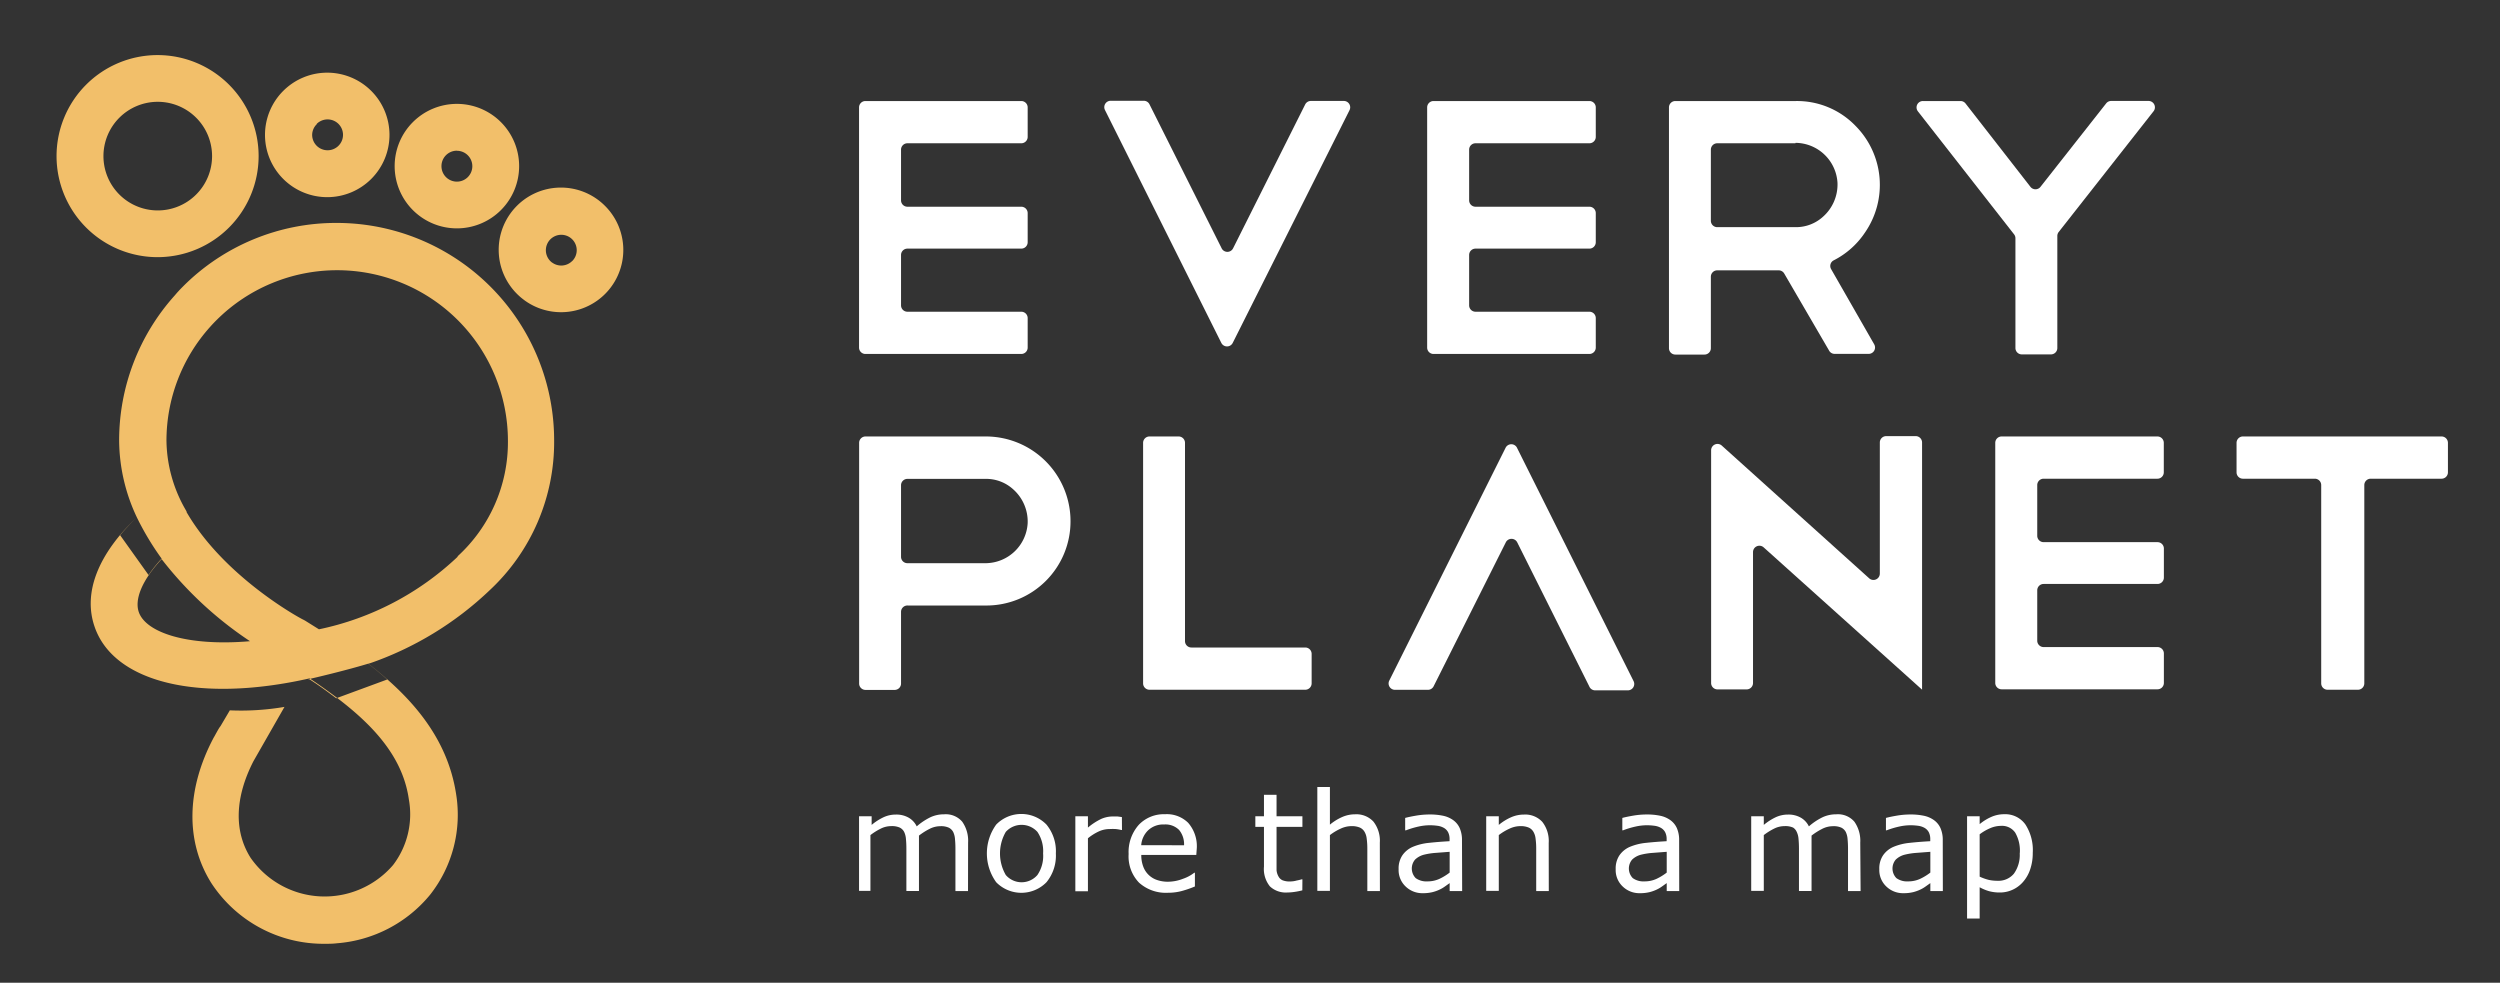 <svg id="Layer_1" data-name="Layer 1" xmlns="http://www.w3.org/2000/svg" viewBox="0 0 290 114"><rect x="0" y="0" width="290" height="114" fill="#333333" stroke="none"/><defs><style>.cls-1{fill:#f2bf6a;}.cls-2{fill:#fff;}</style></defs><title>footer_logo</title><g id="_Group_" data-name="&lt;Group&gt;"><g id="_Group_2" data-name="&lt;Group&gt;"><path id="_Compound_Path_" data-name="&lt;Compound Path&gt;" class="cls-1" d="M30,18.11A11.72,11.72,0,1,0,18.32,29.83,11.73,11.73,0,0,0,30,18.11Zm-18,0a6.3,6.3,0,1,1,6.3,6.3A6.3,6.3,0,0,1,12,18.11Z"/><path id="_Compound_Path_2" data-name="&lt;Compound Path&gt;" class="cls-1" d="M38,22.87h0a7.22,7.22,0,1,0-7.26-7.22A7.22,7.22,0,0,0,38,22.87Zm-1.27-8.49a1.79,1.79,0,1,1-.52,1.27A1.78,1.78,0,0,1,36.77,14.38Z"/><path id="_Compound_Path_3" data-name="&lt;Compound Path&gt;" class="cls-1" d="M53,26.49a7.22,7.22,0,1,0-7.22-7.22A7.22,7.22,0,0,0,53,26.49Zm0-9a1.79,1.79,0,1,1-1.79,1.79A1.79,1.79,0,0,1,53,17.48Z"/><path id="_Compound_Path_4" data-name="&lt;Compound Path&gt;" class="cls-1" d="M70.21,23.91a7.22,7.22,0,1,0-9.48,10.84l.13.1a7.22,7.22,0,0,0,9.35-10.94Zm-3.84,6.37a1.79,1.79,0,0,1-2.29.2L64,30.43A1.79,1.79,0,1,1,66.9,29,1.78,1.78,0,0,1,66.37,30.29Z"/><path id="_Compound_Path_5" data-name="&lt;Compound Path&gt;" class="cls-1" d="M39.05,25.86a25.07,25.07,0,0,0-17.84,7.39c-.32.32-.63.65-.92,1a25.17,25.17,0,0,0-6.47,16.87A21.11,21.11,0,0,0,15.87,60c-4.51,4.3-6.25,8.76-4.9,12.69,2.22,6.51,12.18,8.89,24.95,6,5.47,3.7,10.65,7.89,11.51,14.06a9.7,9.7,0,0,1-1.83,7.59,10.46,10.46,0,0,1-16.54-.85c-1.94-3.09-1.81-7,.34-11.19L33,82a30,30,0,0,1-6.34.4l-1.08,1.83a2.71,2.71,0,0,0-.19.27c-.18.3-.34.6-.5.89l-.09.15h0c-3.19,6-3.31,12.07-.29,16.89a15.55,15.55,0,0,0,13.17,7.05c.46,0,.93,0,1.4-.06a15.53,15.53,0,0,0,10.82-5.64,15,15,0,0,0,3-11.72C51.87,85.45,47.6,80.77,42.74,77a38.3,38.3,0,0,0,14.07-8.54,23.47,23.47,0,0,0,7.47-17.37A25.23,25.23,0,0,0,39.05,25.86ZM16.1,71c-.53-1.55.47-3.79,2.65-6.14A43.12,43.12,0,0,0,29,74.38C21.8,75,16.93,73.4,16.1,71Zm37-6.43A33.25,33.25,0,0,1,37,73l-1.6-1-.18-.1c-.09,0-9.15-4.84-13.58-12.5l0-.08a16.42,16.42,0,0,1-2.33-8.18,19.76,19.76,0,0,1,5.08-13.24c.23-.26.48-.52.72-.76a19.81,19.81,0,0,1,33.81,14A17.93,17.93,0,0,1,53.07,64.54ZM43,76.9l-.28.1q1.13.87,2.2,1.82L39,81c-1-.76-2-1.49-3.1-2.2l-.18,0C36.45,78.64,40.27,77.74,43,76.9ZM13.94,62.09A25,25,0,0,1,15.87,60a32.09,32.09,0,0,0,2.88,4.8,15.49,15.49,0,0,0-1.52,1.9Z"/></g><g id="_Group_3" data-name="&lt;Group&gt;"><g id="_Group_4" data-name="&lt;Group&gt;"><g id="_Group_5" data-name="&lt;Group&gt;"><path id="_Compound_Path_6" data-name="&lt;Compound Path&gt;" class="cls-2" d="M119.21,12.46v3.42a.74.74,0,0,1-.74.74H105.26a.74.74,0,0,0-.74.74v5.88a.74.74,0,0,0,.74.74h13.21a.74.74,0,0,1,.74.74v3.38a.74.74,0,0,1-.74.74H105.26a.74.74,0,0,0-.74.74v5.84a.74.74,0,0,0,.74.74h13.21a.74.74,0,0,1,.74.74v3.42a.74.74,0,0,1-.74.74H100.39a.74.74,0,0,1-.74-.74V12.46a.74.74,0,0,1,.74-.74h18.08A.74.74,0,0,1,119.21,12.46Z"/><path id="_Compound_Path_7" data-name="&lt;Compound Path&gt;" class="cls-2" d="M133.35,12.12l8.36,16.68a.74.74,0,0,0,1.33,0l8.36-16.68a.74.74,0,0,1,.67-.41h3.8a.74.74,0,0,1,.67,1.08L143,39.77a.74.74,0,0,1-1.33,0l-13.49-27a.74.74,0,0,1,.67-1.08h3.8A.74.74,0,0,1,133.35,12.12Z"/><path id="_Compound_Path_8" data-name="&lt;Compound Path&gt;" class="cls-2" d="M185.11,12.46v3.42a.74.74,0,0,1-.74.74H171.16a.74.74,0,0,0-.74.74v5.88a.74.74,0,0,0,.74.74h13.21a.74.74,0,0,1,.74.74v3.38a.74.74,0,0,1-.74.74H171.16a.74.74,0,0,0-.74.74v5.84a.74.74,0,0,0,.74.74h13.21a.74.74,0,0,1,.74.74v3.42a.74.74,0,0,1-.74.74H166.29a.74.74,0,0,1-.74-.74V12.46a.74.74,0,0,1,.74-.74h18.08A.74.74,0,0,1,185.11,12.46Z"/><path id="_Compound_Path_9" data-name="&lt;Compound Path&gt;" class="cls-2" d="M212.21,40.73l-5.24-9a.74.74,0,0,0-.64-.37H199.2a.74.74,0,0,0-.74.74v8.29a.74.74,0,0,1-.74.74h-3.38a.74.74,0,0,1-.74-.74V12.46a.74.74,0,0,1,.74-.74h14a9.42,9.42,0,0,1,6.9,2.88A9.72,9.72,0,0,1,216.32,27a9.56,9.56,0,0,1-3.61,3.2.73.73,0,0,0-.31,1l5,8.73a.74.74,0,0,1-.65,1.12h-3.92A.74.74,0,0,1,212.21,40.73Zm-3.94-24.11H199.2a.74.74,0,0,0-.74.74v8.25a.74.74,0,0,0,.74.74l9.08,0a4.65,4.65,0,0,0,3.2-1.22,5,5,0,0,0,1.67-3.91,4.92,4.92,0,0,0-4.87-4.65Z"/><path id="_Compound_Path_10" data-name="&lt;Compound Path&gt;" class="cls-2" d="M244.89,11.71h4.33a.74.74,0,0,1,.59,1.2l-11,14a.74.74,0,0,0-.16.46v13a.74.74,0,0,1-.74.74h-3.38a.74.74,0,0,1-.74-.74V27.64a.74.74,0,0,0-.16-.46L222.48,12.92a.74.74,0,0,1,.59-1.2h4.37A.74.74,0,0,1,228,12l7.53,9.67a.74.74,0,0,0,1.17,0L244.31,12A.74.74,0,0,1,244.89,11.71Z"/></g><g id="_Group_6" data-name="&lt;Group&gt;"><path id="_Compound_Path_11" data-name="&lt;Compound Path&gt;" class="cls-2" d="M104.52,71v8.29a.74.74,0,0,1-.74.74h-3.38a.74.74,0,0,1-.74-.74V51.37a.74.74,0,0,1,.74-.74h14a9.83,9.83,0,0,1,9.78,9.83,9.76,9.76,0,0,1-9.78,9.78h-9.08A.74.74,0,0,0,104.52,71Zm0-14.7v8.29a.74.74,0,0,0,.74.74h9.08a4.92,4.92,0,0,0,4.87-4.66,5,5,0,0,0-1.67-3.9,4.65,4.65,0,0,0-3.2-1.22h-9.08A.74.74,0,0,0,104.52,56.28Z"/><path id="_Compound_Path_12" data-name="&lt;Compound Path&gt;" class="cls-2" d="M133.34,50.63h3.38a.74.74,0,0,1,.74.74v23a.74.74,0,0,0,.74.74h13.21a.74.74,0,0,1,.74.74v3.42a.74.74,0,0,1-.74.74H133.34a.74.74,0,0,1-.74-.74V51.37A.74.74,0,0,1,133.34,50.63Z"/><path id="_Compound_Path_13" data-name="&lt;Compound Path&gt;" class="cls-2" d="M199.74,51.7l17.08,15.38a.74.74,0,0,0,1.24-.55V51.33a.74.74,0,0,1,.74-.74h3.42a.74.74,0,0,1,.74.74V80l-18.37-16.5a.74.74,0,0,0-1.24.55V79.23a.74.74,0,0,1-.74.74h-3.38a.74.74,0,0,1-.74-.74v-27A.74.74,0,0,1,199.74,51.7Z"/><path id="_Compound_Path_14" data-name="&lt;Compound Path&gt;" class="cls-2" d="M251,51.37v3.42a.74.74,0,0,1-.74.74H237.06a.74.74,0,0,0-.74.74v5.88a.74.74,0,0,0,.74.74h13.21a.74.74,0,0,1,.74.74V67a.74.74,0,0,1-.74.74H237.06a.74.74,0,0,0-.74.74v5.84a.74.74,0,0,0,.74.74h13.21a.74.74,0,0,1,.74.74v3.42a.74.74,0,0,1-.74.74H232.19a.74.74,0,0,1-.74-.74V51.37a.74.74,0,0,1,.74-.74h18.08A.74.74,0,0,1,251,51.37Z"/><path id="_Compound_Path_15" data-name="&lt;Compound Path&gt;" class="cls-2" d="M260.22,50.63h23a.74.74,0,0,1,.74.74v3.42a.74.74,0,0,1-.74.74H275a.74.74,0,0,0-.74.74v23a.74.74,0,0,1-.74.74H270a.74.74,0,0,1-.74-.74v-23a.74.74,0,0,0-.74-.74h-8.34a.74.74,0,0,1-.74-.74V51.37A.74.74,0,0,1,260.22,50.63Z"/><path id="_Compound_Path_16" data-name="&lt;Compound Path&gt;" class="cls-2" d="M184.35,79.61,176,62.92a.74.74,0,0,0-1.33,0L166.3,79.61a.74.74,0,0,1-.67.41h-3.8a.74.74,0,0,1-.67-1.08l13.49-27A.74.74,0,0,1,176,52l13.49,27a.74.74,0,0,1-.67,1.08H185A.74.74,0,0,1,184.35,79.61Z"/></g></g><g id="_Group_7" data-name="&lt;Group&gt;"><path id="_Compound_Path_17" data-name="&lt;Compound Path&gt;" class="cls-2" d="M112.29,103.36h-1.46V98.42q0-.56-.05-1.08a2.28,2.28,0,0,0-.21-.83,1.18,1.18,0,0,0-.51-.5,2.16,2.16,0,0,0-1-.17,2.72,2.72,0,0,0-1.23.31,7.51,7.51,0,0,0-1.23.78c0,.12,0,.26,0,.41s0,.31,0,.47v5.55h-1.46V98.42q0-.57-.05-1.09a2.27,2.27,0,0,0-.21-.83,1.15,1.15,0,0,0-.51-.5,2.21,2.21,0,0,0-1-.17,2.7,2.7,0,0,0-1.2.29,7.16,7.16,0,0,0-1.2.75v6.47H99.65V94.69h1.46v1a6.41,6.41,0,0,1,1.36-.88,3.37,3.37,0,0,1,1.45-.32,2.85,2.85,0,0,1,1.5.37,2.3,2.3,0,0,1,.92,1,7.22,7.22,0,0,1,1.61-1.07,3.74,3.74,0,0,1,1.56-.33,2.51,2.51,0,0,1,2.11.86,3.83,3.83,0,0,1,.68,2.42Z"/><path id="_Compound_Path_18" data-name="&lt;Compound Path&gt;" class="cls-2" d="M122.48,99a4.86,4.86,0,0,1-1.09,3.34,4.08,4.08,0,0,1-5.83,0,5.71,5.71,0,0,1,0-6.69,4.07,4.07,0,0,1,5.83,0A4.88,4.88,0,0,1,122.48,99ZM121,99a4,4,0,0,0-.66-2.5,2.47,2.47,0,0,0-3.67,0,5,5,0,0,0,0,5,2.42,2.42,0,0,0,3.67,0A3.92,3.92,0,0,0,121,99Z"/><path id="_Compound_Path_19" data-name="&lt;Compound Path&gt;" class="cls-2" d="M130.15,96.28h-.08a5.35,5.35,0,0,0-.63-.11,6.52,6.52,0,0,0-.73,0,3,3,0,0,0-1.3.3,6,6,0,0,0-1.21.77v6.15h-1.46V94.69h1.46V96a7.16,7.16,0,0,1,1.53-1,3.34,3.34,0,0,1,1.35-.29l.55,0,.51.07Z"/><path id="_Compound_Path_20" data-name="&lt;Compound Path&gt;" class="cls-2" d="M138.77,99.17h-6.38a3.69,3.69,0,0,0,.24,1.39,2.57,2.57,0,0,0,1.62,1.53,3.82,3.82,0,0,0,1.22.19,4.83,4.83,0,0,0,1.78-.35,4.39,4.39,0,0,0,1.28-.69h.08v1.59a12,12,0,0,1-1.5.52,6.11,6.11,0,0,1-1.61.21,4.65,4.65,0,0,1-3.37-1.17,4.39,4.39,0,0,1-1.21-3.32,4.76,4.76,0,0,1,1.16-3.37,4,4,0,0,1,3.05-1.25,3.51,3.51,0,0,1,2.7,1,4.12,4.12,0,0,1,1,2.91Zm-1.42-1.12a2.58,2.58,0,0,0-.58-1.78,2.23,2.23,0,0,0-1.73-.63,2.53,2.53,0,0,0-1.87.69,2.68,2.68,0,0,0-.79,1.71Z"/><path id="_Compound_Path_21" data-name="&lt;Compound Path&gt;" class="cls-2" d="M151.07,103.28a8,8,0,0,1-.9.18,6.14,6.14,0,0,1-.86.07,2.68,2.68,0,0,1-2-.71,3.2,3.2,0,0,1-.69-2.29V95.92h-1V94.69h1V92.2h1.46v2.49h3v1.23h-3v3.95q0,.68,0,1.07a1.75,1.75,0,0,0,.22.72,1,1,0,0,0,.47.45,2.2,2.2,0,0,0,.91.14,2.86,2.86,0,0,0,.74-.11A5.28,5.28,0,0,0,151,102h.08Z"/><path id="_Compound_Path_22" data-name="&lt;Compound Path&gt;" class="cls-2" d="M160.07,103.36h-1.46V98.42a8.5,8.5,0,0,0-.07-1.12,2,2,0,0,0-.26-.82,1.18,1.18,0,0,0-.56-.49,2.39,2.39,0,0,0-.95-.16,3,3,0,0,0-1.25.29,6.36,6.36,0,0,0-1.25.75v6.47h-1.46V91.29h1.46v4.37a5.93,5.93,0,0,1,1.41-.88,3.71,3.71,0,0,1,1.5-.32,2.69,2.69,0,0,1,2.14.85,3.6,3.6,0,0,1,.74,2.44Z"/><path id="_Compound_Path_23" data-name="&lt;Compound Path&gt;" class="cls-2" d="M169.61,103.36h-1.45v-.92l-.52.37a3.74,3.74,0,0,1-.64.38,4.34,4.34,0,0,1-.84.3,4.54,4.54,0,0,1-1.11.12,2.77,2.77,0,0,1-2-.78,2.61,2.61,0,0,1-.81-2,2.74,2.74,0,0,1,.42-1.59,2.82,2.82,0,0,1,1.21-1,6.51,6.51,0,0,1,1.9-.47q1.11-.12,2.38-.19v-.22a1.73,1.73,0,0,0-.17-.82,1.27,1.27,0,0,0-.5-.51,2.07,2.07,0,0,0-.74-.24,6.41,6.41,0,0,0-.91-.06,6.16,6.16,0,0,0-1.28.15,10,10,0,0,0-1.46.44H163V94.88q.43-.12,1.23-.26a9.31,9.31,0,0,1,1.59-.14,7.4,7.4,0,0,1,1.59.15,3.1,3.1,0,0,1,1.18.52,2.29,2.29,0,0,1,.74.92,3.41,3.41,0,0,1,.26,1.4Zm-1.45-2.13V98.81l-1.57.12a8.13,8.13,0,0,0-1.43.22,2.35,2.35,0,0,0-1,.55,1.6,1.6,0,0,0,.06,2.16,2.11,2.11,0,0,0,1.37.38,3.26,3.26,0,0,0,1.4-.3A6.32,6.32,0,0,0,168.16,101.22Z"/><path id="_Compound_Path_24" data-name="&lt;Compound Path&gt;" class="cls-2" d="M179.66,103.36h-1.46V98.42a8.5,8.5,0,0,0-.07-1.12,2,2,0,0,0-.26-.82,1.18,1.18,0,0,0-.56-.49,2.39,2.39,0,0,0-.95-.16,3,3,0,0,0-1.25.29,6.36,6.36,0,0,0-1.25.75v6.47h-1.46V94.69h1.46v1a5.93,5.93,0,0,1,1.41-.88,3.71,3.71,0,0,1,1.5-.32,2.69,2.69,0,0,1,2.14.85,3.6,3.6,0,0,1,.74,2.44Z"/><path id="_Compound_Path_25" data-name="&lt;Compound Path&gt;" class="cls-2" d="M194.79,103.36h-1.45v-.92l-.52.37a3.74,3.74,0,0,1-.64.38,4.34,4.34,0,0,1-.84.3,4.54,4.54,0,0,1-1.11.12,2.77,2.77,0,0,1-2-.78,2.61,2.61,0,0,1-.81-2,2.74,2.74,0,0,1,.42-1.59,2.82,2.82,0,0,1,1.21-1,6.51,6.51,0,0,1,1.9-.47q1.11-.12,2.38-.19v-.22a1.73,1.73,0,0,0-.17-.82,1.27,1.27,0,0,0-.5-.51,2.07,2.07,0,0,0-.74-.24,6.41,6.41,0,0,0-.91-.06,6.16,6.16,0,0,0-1.28.15,10,10,0,0,0-1.46.44h-.08V94.88q.43-.12,1.23-.26a9.31,9.31,0,0,1,1.59-.14,7.4,7.4,0,0,1,1.59.15,3.1,3.1,0,0,1,1.18.52,2.29,2.29,0,0,1,.74.92,3.41,3.41,0,0,1,.26,1.4Zm-1.45-2.13V98.81l-1.57.12a8.13,8.13,0,0,0-1.43.22,2.35,2.35,0,0,0-1,.55,1.6,1.6,0,0,0,.06,2.16,2.11,2.11,0,0,0,1.37.38,3.26,3.26,0,0,0,1.4-.3A6.32,6.32,0,0,0,193.34,101.22Z"/><path id="_Compound_Path_26" data-name="&lt;Compound Path&gt;" class="cls-2" d="M215.83,103.36h-1.46V98.42q0-.56-.05-1.08a2.28,2.28,0,0,0-.21-.83,1.18,1.18,0,0,0-.51-.5,2.16,2.16,0,0,0-1-.17,2.72,2.72,0,0,0-1.23.31,7.51,7.51,0,0,0-1.23.78c0,.12,0,.26,0,.41s0,.31,0,.47v5.55h-1.46V98.42q0-.57-.05-1.09a2.27,2.27,0,0,0-.21-.83A1.15,1.15,0,0,0,208,96a2.21,2.21,0,0,0-1-.17,2.7,2.7,0,0,0-1.2.29,7.16,7.16,0,0,0-1.2.75v6.47h-1.46V94.69h1.46v1a6.41,6.41,0,0,1,1.36-.88,3.37,3.37,0,0,1,1.45-.32,2.85,2.85,0,0,1,1.5.37,2.3,2.3,0,0,1,.92,1,7.22,7.22,0,0,1,1.61-1.07,3.74,3.74,0,0,1,1.56-.33,2.51,2.51,0,0,1,2.11.86,3.83,3.83,0,0,1,.68,2.42Z"/><path id="_Compound_Path_27" data-name="&lt;Compound Path&gt;" class="cls-2" d="M225.37,103.36h-1.45v-.92l-.52.37a3.74,3.74,0,0,1-.64.38,4.34,4.34,0,0,1-.84.3,4.54,4.54,0,0,1-1.11.12,2.77,2.77,0,0,1-2-.78,2.61,2.61,0,0,1-.81-2,2.74,2.74,0,0,1,.42-1.59,2.82,2.82,0,0,1,1.21-1,6.51,6.51,0,0,1,1.9-.47q1.11-.12,2.38-.19v-.22a1.73,1.73,0,0,0-.17-.82,1.27,1.27,0,0,0-.5-.51,2.07,2.07,0,0,0-.74-.24,6.41,6.41,0,0,0-.91-.06,6.16,6.16,0,0,0-1.28.15,10,10,0,0,0-1.46.44h-.08V94.88q.43-.12,1.23-.26a9.31,9.31,0,0,1,1.59-.14,7.4,7.4,0,0,1,1.59.15,3.1,3.1,0,0,1,1.18.52,2.29,2.29,0,0,1,.74.92,3.41,3.41,0,0,1,.26,1.4Zm-1.45-2.13V98.81l-1.57.12a8.13,8.13,0,0,0-1.43.22,2.35,2.35,0,0,0-1,.55,1.6,1.6,0,0,0,.06,2.16,2.11,2.11,0,0,0,1.37.38,3.26,3.26,0,0,0,1.4-.3A6.32,6.32,0,0,0,223.92,101.22Z"/><path id="_Compound_Path_28" data-name="&lt;Compound Path&gt;" class="cls-2" d="M235.8,98.92a5.85,5.85,0,0,1-.3,1.93,4.22,4.22,0,0,1-.85,1.48,3.57,3.57,0,0,1-1.21.89,3.52,3.52,0,0,1-1.47.31,4.69,4.69,0,0,1-1.22-.15,5.07,5.07,0,0,1-1.11-.46v3.63h-1.46V94.69h1.46v.91a5.66,5.66,0,0,1,1.31-.82,3.7,3.7,0,0,1,1.55-.33,2.86,2.86,0,0,1,2.44,1.18A5.44,5.44,0,0,1,235.8,98.92Zm-1.5,0a4.15,4.15,0,0,0-.54-2.34,1.86,1.86,0,0,0-1.64-.78,3.2,3.2,0,0,0-1.26.27,5.72,5.72,0,0,0-1.22.71v4.91a5.81,5.81,0,0,0,1.07.38,4.61,4.61,0,0,0,1,.1,2.33,2.33,0,0,0,1.9-.82A3.74,3.74,0,0,0,234.29,99Z"/></g></g></g></svg>
